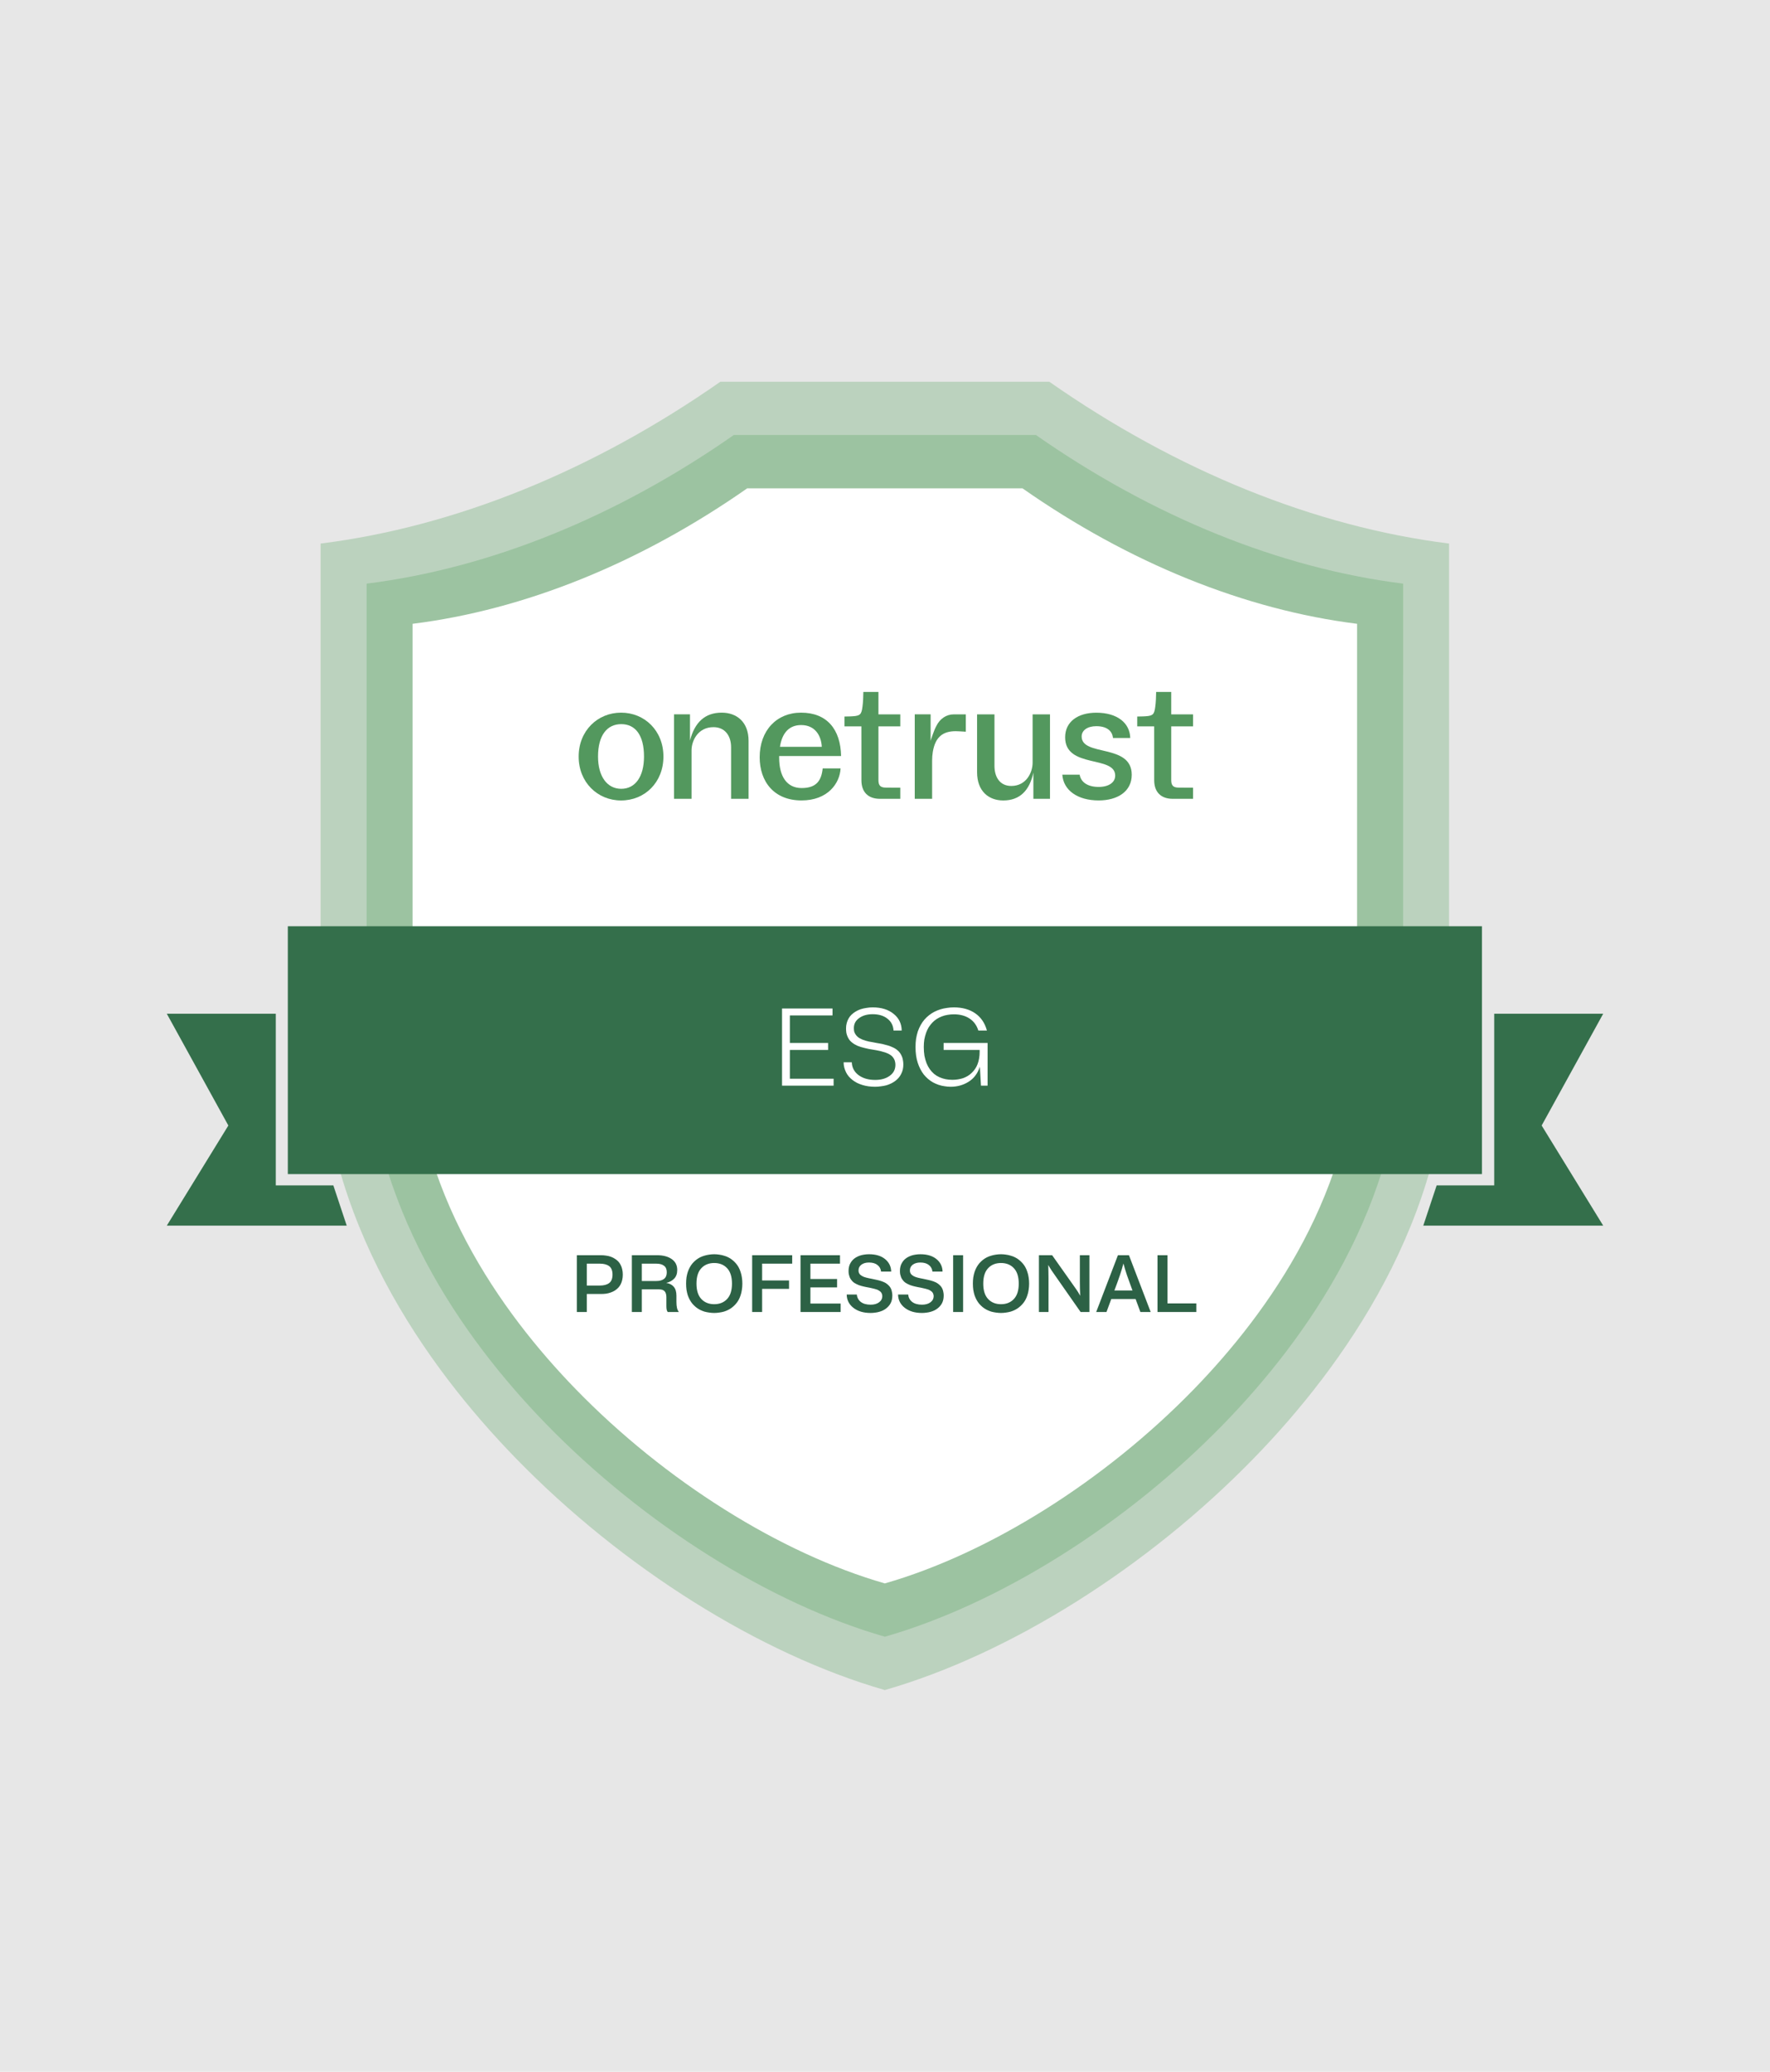 <svg width="624" height="730" viewBox="0 0 624 730" fill="none" xmlns="http://www.w3.org/2000/svg">
<rect width="624" height="730" fill="#E7E7E7"/>
<g opacity="0.75">
<path opacity="0.4" d="M369.924 134.51C414.897 165.938 463.569 185.621 510.855 191.525L510.846 364.955C510.846 429.521 473.451 481.514 442.077 513.77C404.538 552.362 355.929 582.872 311.937 595.499C267.936 582.872 219.327 552.362 181.788 513.77C150.423 481.523 113.028 429.521 113.028 364.955V191.525C160.305 185.621 208.968 165.938 253.959 134.51H369.924Z" fill="#55A05E"/>
</g>
<g opacity="0.75">
<path opacity="0.4" d="M365.208 153.275C406.518 182.138 451.23 200.219 494.664 205.646L494.655 364.946C494.655 424.247 460.302 472.01 431.493 501.638C397.014 537.089 352.365 565.115 311.955 576.707C271.536 565.106 226.887 537.08 192.408 501.638C163.599 472.01 129.246 424.256 129.246 364.946V205.646C172.671 200.228 217.374 182.147 258.702 153.275H365.208Z" fill="#55A05E"/>
</g>
<path d="M360.474 172.076C398.112 198.383 438.855 214.853 478.428 219.803L478.419 364.964C478.419 419 447.117 462.524 420.864 489.524C389.445 521.825 348.756 547.367 311.937 557.924C275.109 547.358 234.42 521.816 203.01 489.524C176.757 462.533 145.455 419.009 145.455 364.964V219.803C185.028 214.862 225.753 198.392 263.409 172.076H360.474Z" fill="white"/>
<path d="M210.831 266.576C210.831 273.623 214.071 277.943 219.012 277.943C223.98 277.943 227.04 273.632 227.04 266.576C227.04 259.016 223.98 255.155 219.012 255.155C214.071 255.155 210.831 259.016 210.831 266.576ZM233.889 266.576C233.889 275.675 227.319 282.047 218.958 282.047C210.687 282.047 204 275.684 204 266.576C204 257.477 210.696 251.105 218.958 251.105C227.256 251.105 233.889 257.477 233.889 266.576Z" fill="#53985E"/>
<path d="M381.327 259.502C381.327 257.306 383.406 255.875 386.493 255.875C390.129 255.875 392.127 257.477 392.37 260.033H398.454C398.337 254.741 393.873 251.123 386.502 251.123C380.022 251.123 375.504 254.273 375.504 259.799C375.504 270.923 393.153 266.045 393.153 273.29C393.153 275.729 390.84 277.277 387.33 277.277C383.388 277.277 381.057 275.576 380.625 272.957H374.514C374.874 278.429 379.86 282.038 387.33 282.038C393.99 282.038 398.985 278.879 398.985 272.993C398.985 261.878 381.327 266.702 381.327 259.502Z" fill="#53985E"/>
<path d="M237.633 281.471V251.699H243.249V260.924C244.923 254.498 248.532 251.105 254.427 251.105C259.746 251.105 263.904 254.408 263.904 261.041V281.471H257.739V263.3C257.739 259.34 255.651 256.217 251.529 256.217C246.057 256.217 243.798 261.005 243.798 264.398V281.462H237.633V281.471Z" fill="#53985E"/>
<path d="M370.167 251.699V281.471H364.308V272.228C362.94 278.654 359.43 282.047 353.688 282.047C348.513 282.047 344.463 278.744 344.463 272.111V251.708H350.592V269.852C350.592 273.812 352.5 276.935 356.514 276.935C361.842 276.935 364.038 272.147 364.038 268.754V251.708H370.167V251.699Z" fill="#53985E"/>
<path d="M282.624 277.673C277.422 277.673 274.686 273.632 274.686 266.936V266.396H296.52C296.34 257 291.552 251.105 282.39 251.105C273.849 251.105 267.819 257.351 267.819 266.81C267.819 275.405 272.877 282.038 282.57 282.038C291.759 282.038 296.07 276.08 296.34 270.752H290.031C289.59 275.036 287.835 277.673 282.624 277.673ZM282.444 255.479C287.349 255.479 289.527 259.214 289.716 263.147H274.965C275.739 258.107 278.322 255.479 282.444 255.479Z" fill="#53985E"/>
<path d="M340.494 251.708V257.117V257.819C338.424 257.702 337.623 257.639 336.912 257.639C332.556 257.639 329.766 259.511 328.857 264.911C328.686 265.937 328.614 266.972 328.614 268.007V281.471H322.485V251.699H328.083V261.041C328.119 260.906 329.235 257.288 330.162 255.695C331.35 253.301 333.582 251.708 336.255 251.708H340.494Z" fill="#53985E"/>
<path d="M412.908 274.838C412.908 276.809 413.619 277.52 415.581 277.52L420.612 277.547V281.471H413.448C409.29 281.471 406.905 279.095 406.905 274.937V260.753H406.896V255.938H400.929V252.473C401.325 252.473 401.199 252.464 401.739 252.455C402.702 252.446 403.44 252.419 403.944 252.374C405.195 252.311 406.023 252.068 406.437 251.645C406.842 251.24 407.121 250.385 407.265 249.098C407.373 248.387 407.454 247.505 407.508 246.443C407.562 245.39 407.589 243.986 407.589 243.806H412.908V251.708H420.612V255.938H412.908V274.838Z" fill="#53985E"/>
<path d="M309.687 274.838C309.687 276.809 310.398 277.52 312.36 277.52L317.391 277.547V281.471H310.227C306.069 281.471 303.684 279.095 303.684 274.937V260.753H303.675V255.938H297.708V252.473C298.104 252.473 297.978 252.464 298.518 252.455C299.481 252.446 300.219 252.419 300.723 252.374C301.974 252.311 302.802 252.068 303.216 251.645C303.621 251.24 303.9 250.385 304.044 249.098C304.152 248.387 304.233 247.505 304.287 246.443C304.341 245.39 304.368 243.986 304.368 243.806H309.687V251.708H317.391V255.938H309.687V274.838Z" fill="#53985E"/>
<path d="M97.224 357.188V417.686H117.519L122.235 431.861H58.803L80.502 396.581L58.803 357.188H97.224Z" fill="#346F4B"/>
<path d="M526.776 357.188V417.686H506.481L501.765 431.861H565.197L543.498 396.581L565.197 357.188H526.776Z" fill="#346F4B"/>
<path d="M522.456 326.363H101.472V413.699H522.456V326.363Z" fill="#346F4B"/>
<path d="M203.358 462.285H206.872V455.942H211.844C212.492 455.942 213.111 455.903 213.702 455.827C214.292 455.732 214.845 455.589 215.359 455.399C215.892 455.208 216.369 454.98 216.788 454.713C217.226 454.427 217.616 454.103 217.959 453.741C218.302 453.379 218.588 452.97 218.817 452.513C219.064 452.036 219.245 451.522 219.36 450.97C219.493 450.398 219.56 449.779 219.56 449.112C219.56 448.445 219.493 447.836 219.36 447.283C219.245 446.712 219.064 446.198 218.817 445.74C218.588 445.264 218.302 444.845 217.959 444.483C217.616 444.121 217.226 443.807 216.788 443.54C216.369 443.254 215.892 443.016 215.359 442.826C214.845 442.635 214.292 442.502 213.702 442.426C213.111 442.33 212.492 442.283 211.844 442.283H203.358V462.285ZM211.444 445.255C212.854 445.255 213.949 445.54 214.73 446.112C215.531 446.683 215.931 447.683 215.931 449.112C215.931 450.541 215.531 451.541 214.73 452.113C213.949 452.684 212.854 452.97 211.444 452.97H206.872V445.255H211.444ZM239.325 462.285C239.02 461.904 238.801 461.428 238.668 460.856C238.534 460.285 238.468 459.571 238.468 458.713V456.542C238.468 455.17 238.153 454.122 237.525 453.398C236.896 452.655 236.01 452.208 234.867 452.055C236.048 451.77 236.991 451.255 237.696 450.512C238.401 449.769 238.754 448.76 238.754 447.483C238.754 445.807 238.096 444.521 236.782 443.626C235.486 442.731 233.772 442.283 231.638 442.283H222.752V462.285H226.266V454.313H232.353C233.267 454.313 233.924 454.541 234.324 454.999C234.724 455.456 234.924 456.151 234.924 457.085V460.142C234.924 460.58 234.953 460.99 235.01 461.371C235.086 461.733 235.21 462.038 235.382 462.285H239.325ZM231.353 445.255C232.553 445.255 233.467 445.502 234.096 445.998C234.744 446.474 235.067 447.245 235.067 448.312C235.067 449.36 234.744 450.131 234.096 450.627C233.467 451.122 232.553 451.37 231.353 451.37H226.266V445.255H231.353ZM251.795 462.628C252.404 462.628 252.995 462.58 253.566 462.485C254.157 462.409 254.719 462.295 255.252 462.142C255.805 461.971 256.319 461.761 256.795 461.514C257.29 461.266 257.748 460.971 258.167 460.628C258.605 460.285 259.005 459.904 259.367 459.485C259.748 459.066 260.081 458.599 260.367 458.085C260.653 457.57 260.891 457.018 261.081 456.427C261.291 455.818 261.443 455.17 261.539 454.484C261.653 453.798 261.71 453.065 261.71 452.284C261.71 451.503 261.653 450.77 261.539 450.084C261.443 449.398 261.291 448.76 261.081 448.169C260.891 447.56 260.653 446.998 260.367 446.483C260.081 445.969 259.748 445.502 259.367 445.083C259.005 444.664 258.605 444.283 258.167 443.94C257.748 443.597 257.29 443.302 256.795 443.054C256.319 442.807 255.805 442.607 255.252 442.454C254.719 442.283 254.157 442.159 253.566 442.083C252.995 441.988 252.404 441.94 251.795 441.94C251.185 441.94 250.585 441.988 249.994 442.083C249.423 442.159 248.861 442.283 248.308 442.454C247.775 442.607 247.261 442.807 246.765 443.054C246.289 443.302 245.832 443.597 245.394 443.94C244.975 444.283 244.575 444.664 244.194 445.083C243.832 445.502 243.508 445.969 243.222 446.483C242.936 446.998 242.689 447.56 242.479 448.169C242.289 448.76 242.136 449.398 242.022 450.084C241.927 450.77 241.879 451.503 241.879 452.284C241.879 453.065 241.927 453.798 242.022 454.484C242.136 455.17 242.289 455.818 242.479 456.427C242.689 457.018 242.936 457.57 243.222 458.085C243.508 458.599 243.832 459.066 244.194 459.485C244.575 459.904 244.975 460.285 245.394 460.628C245.832 460.971 246.289 461.266 246.765 461.514C247.261 461.761 247.775 461.971 248.308 462.142C248.861 462.295 249.423 462.409 249.994 462.485C250.585 462.58 251.185 462.628 251.795 462.628ZM251.795 459.542C249.909 459.542 248.394 458.932 247.251 457.713C246.108 456.494 245.537 454.684 245.537 452.284C245.537 449.884 246.108 448.074 247.251 446.855C248.394 445.636 249.909 445.026 251.795 445.026C253.68 445.026 255.195 445.636 256.338 446.855C257.481 448.074 258.052 449.884 258.052 452.284C258.052 454.684 257.481 456.494 256.338 457.713C255.195 458.932 253.68 459.542 251.795 459.542ZM265.167 462.285H268.682V454.141H278.169V451.17H268.682V445.255H279.283V442.283H265.167V462.285ZM282.217 462.285H296.362V459.313H285.703V453.627H295.104V450.655H285.703V445.255H296.133V442.283H282.217V462.285ZM299.152 447.798C299.152 448.217 299.181 448.607 299.238 448.969C299.314 449.312 299.409 449.636 299.524 449.941C299.638 450.246 299.781 450.522 299.952 450.77C300.124 451.017 300.305 451.246 300.495 451.455C300.705 451.665 300.933 451.855 301.181 452.027C301.429 452.179 301.686 452.322 301.953 452.455C302.219 452.589 302.495 452.713 302.781 452.827C303.086 452.922 303.391 453.017 303.696 453.113C304 453.189 304.305 453.265 304.61 453.341C304.934 453.417 305.248 453.484 305.553 453.541C305.877 453.598 306.191 453.656 306.496 453.713C306.801 453.77 307.096 453.837 307.382 453.913C307.687 453.97 307.972 454.037 308.239 454.113C308.506 454.17 308.763 454.246 309.011 454.341C309.258 454.418 309.477 454.513 309.668 454.627C309.877 454.741 310.068 454.865 310.239 454.999C310.411 455.132 310.554 455.284 310.668 455.456C310.782 455.608 310.868 455.789 310.925 455.999C311.001 456.208 311.039 456.437 311.039 456.685C311.039 457.599 310.658 458.332 309.896 458.885C309.153 459.437 308.163 459.713 306.925 459.713C305.477 459.713 304.324 459.39 303.467 458.742C302.629 458.075 302.162 457.208 302.067 456.142H298.495C298.533 458.066 299.324 459.628 300.867 460.828C302.41 462.028 304.429 462.628 306.925 462.628C307.477 462.628 308.001 462.59 308.496 462.514C309.011 462.457 309.496 462.361 309.953 462.228C310.43 462.095 310.868 461.933 311.268 461.742C311.668 461.552 312.039 461.323 312.382 461.056C312.725 460.79 313.03 460.504 313.297 460.199C313.582 459.875 313.821 459.523 314.011 459.142C314.202 458.761 314.344 458.351 314.44 457.913C314.535 457.456 314.583 456.98 314.583 456.484C314.583 456.065 314.544 455.684 314.468 455.341C314.411 454.98 314.325 454.646 314.211 454.341C314.097 454.037 313.954 453.76 313.782 453.513C313.611 453.265 313.421 453.046 313.211 452.855C313.001 452.646 312.773 452.455 312.525 452.284C312.297 452.113 312.039 451.96 311.754 451.827C311.487 451.693 311.211 451.579 310.925 451.484C310.639 451.37 310.334 451.274 310.011 451.198C309.706 451.103 309.392 451.027 309.068 450.97C308.763 450.893 308.458 450.827 308.153 450.77C307.848 450.693 307.534 450.627 307.21 450.57C306.906 450.512 306.61 450.455 306.324 450.398C306.039 450.341 305.753 450.274 305.467 450.198C305.201 450.122 304.943 450.046 304.696 449.969C304.467 449.874 304.248 449.779 304.039 449.684C303.829 449.569 303.638 449.446 303.467 449.312C303.296 449.179 303.153 449.036 303.038 448.884C302.924 448.712 302.829 448.522 302.753 448.312C302.695 448.103 302.667 447.874 302.667 447.626C302.667 446.807 303 446.14 303.667 445.626C304.353 445.112 305.248 444.855 306.353 444.855C307.629 444.855 308.63 445.15 309.353 445.74C310.096 446.312 310.515 447.083 310.611 448.055H314.183C314.144 446.264 313.43 444.797 312.039 443.654C310.649 442.511 308.753 441.94 306.353 441.94C305.743 441.94 305.162 441.988 304.61 442.083C304.058 442.159 303.543 442.283 303.067 442.454C302.591 442.626 302.143 442.835 301.724 443.083C301.324 443.331 300.962 443.616 300.638 443.94C300.333 444.264 300.067 444.626 299.838 445.026C299.609 445.407 299.438 445.836 299.324 446.312C299.209 446.769 299.152 447.264 299.152 447.798ZM317.263 447.798C317.263 448.217 317.291 448.607 317.348 448.969C317.424 449.312 317.52 449.636 317.634 449.941C317.748 450.246 317.891 450.522 318.063 450.77C318.234 451.017 318.415 451.246 318.606 451.455C318.815 451.665 319.044 451.855 319.291 452.027C319.539 452.179 319.796 452.322 320.063 452.455C320.33 452.589 320.606 452.713 320.892 452.827C321.196 452.922 321.501 453.017 321.806 453.113C322.111 453.189 322.416 453.265 322.72 453.341C323.044 453.417 323.359 453.484 323.663 453.541C323.987 453.598 324.301 453.656 324.606 453.713C324.911 453.77 325.206 453.837 325.492 453.913C325.797 453.97 326.083 454.037 326.349 454.113C326.616 454.17 326.873 454.246 327.121 454.341C327.369 454.418 327.588 454.513 327.778 454.627C327.988 454.741 328.178 454.865 328.35 454.999C328.521 455.132 328.664 455.284 328.778 455.456C328.892 455.608 328.978 455.789 329.035 455.999C329.112 456.208 329.15 456.437 329.15 456.685C329.15 457.599 328.769 458.332 328.007 458.885C327.264 459.437 326.273 459.713 325.035 459.713C323.587 459.713 322.435 459.39 321.577 458.742C320.739 458.075 320.272 457.208 320.177 456.142H316.605C316.643 458.066 317.434 459.628 318.977 460.828C320.52 462.028 322.539 462.628 325.035 462.628C325.587 462.628 326.111 462.59 326.607 462.514C327.121 462.457 327.607 462.361 328.064 462.228C328.54 462.095 328.978 461.933 329.378 461.742C329.778 461.552 330.15 461.323 330.493 461.056C330.836 460.79 331.14 460.504 331.407 460.199C331.693 459.875 331.931 459.523 332.121 459.142C332.312 458.761 332.455 458.351 332.55 457.913C332.645 457.456 332.693 456.98 332.693 456.484C332.693 456.065 332.655 455.684 332.579 455.341C332.521 454.98 332.436 454.646 332.321 454.341C332.207 454.037 332.064 453.76 331.893 453.513C331.721 453.265 331.531 453.046 331.321 452.855C331.112 452.646 330.883 452.455 330.636 452.284C330.407 452.113 330.15 451.96 329.864 451.827C329.597 451.693 329.321 451.579 329.035 451.484C328.75 451.37 328.445 451.274 328.121 451.198C327.816 451.103 327.502 451.027 327.178 450.97C326.873 450.893 326.568 450.827 326.264 450.77C325.959 450.693 325.644 450.627 325.321 450.57C325.016 450.512 324.721 450.455 324.435 450.398C324.149 450.341 323.863 450.274 323.578 450.198C323.311 450.122 323.054 450.046 322.806 449.969C322.577 449.874 322.358 449.779 322.149 449.684C321.939 449.569 321.749 449.446 321.577 449.312C321.406 449.179 321.263 449.036 321.149 448.884C321.034 448.712 320.939 448.522 320.863 448.312C320.806 448.103 320.777 447.874 320.777 447.626C320.777 446.807 321.111 446.14 321.777 445.626C322.463 445.112 323.359 444.855 324.463 444.855C325.74 444.855 326.74 445.15 327.464 445.74C328.207 446.312 328.626 447.083 328.721 448.055H332.293C332.255 446.264 331.54 444.797 330.15 443.654C328.759 442.511 326.864 441.94 324.463 441.94C323.854 441.94 323.273 441.988 322.72 442.083C322.168 442.159 321.654 442.283 321.177 442.454C320.701 442.626 320.253 442.835 319.834 443.083C319.434 443.331 319.072 443.616 318.748 443.94C318.444 444.264 318.177 444.626 317.948 445.026C317.72 445.407 317.548 445.836 317.434 446.312C317.32 446.769 317.263 447.264 317.263 447.798ZM339.533 442.283H336.018V462.285H339.533V442.283ZM352.894 462.628C353.504 462.628 354.095 462.58 354.666 462.485C355.257 462.409 355.819 462.295 356.352 462.142C356.904 461.971 357.419 461.761 357.895 461.514C358.39 461.266 358.847 460.971 359.267 460.628C359.705 460.285 360.105 459.904 360.467 459.485C360.848 459.066 361.181 458.599 361.467 458.085C361.753 457.57 361.991 457.018 362.181 456.427C362.391 455.818 362.543 455.17 362.638 454.484C362.753 453.798 362.81 453.065 362.81 452.284C362.81 451.503 362.753 450.77 362.638 450.084C362.543 449.398 362.391 448.76 362.181 448.169C361.991 447.56 361.753 446.998 361.467 446.483C361.181 445.969 360.848 445.502 360.467 445.083C360.105 444.664 359.705 444.283 359.267 443.94C358.847 443.597 358.39 443.302 357.895 443.054C357.419 442.807 356.904 442.607 356.352 442.454C355.819 442.283 355.257 442.159 354.666 442.083C354.095 441.988 353.504 441.94 352.894 441.94C352.285 441.94 351.685 441.988 351.094 442.083C350.523 442.159 349.961 442.283 349.408 442.454C348.875 442.607 348.361 442.807 347.865 443.054C347.389 443.302 346.932 443.597 346.494 443.94C346.075 444.283 345.674 444.664 345.293 445.083C344.932 445.502 344.608 445.969 344.322 446.483C344.036 446.998 343.789 447.56 343.579 448.169C343.389 448.76 343.236 449.398 343.122 450.084C343.027 450.77 342.979 451.503 342.979 452.284C342.979 453.065 343.027 453.798 343.122 454.484C343.236 455.17 343.389 455.818 343.579 456.427C343.789 457.018 344.036 457.57 344.322 458.085C344.608 458.599 344.932 459.066 345.293 459.485C345.674 459.904 346.075 460.285 346.494 460.628C346.932 460.971 347.389 461.266 347.865 461.514C348.361 461.761 348.875 461.971 349.408 462.142C349.961 462.295 350.523 462.409 351.094 462.485C351.685 462.58 352.285 462.628 352.894 462.628ZM352.894 459.542C351.008 459.542 349.494 458.932 348.351 457.713C347.208 456.494 346.637 454.684 346.637 452.284C346.637 449.884 347.208 448.074 348.351 446.855C349.494 445.636 351.008 445.026 352.894 445.026C354.78 445.026 356.295 445.636 357.438 446.855C358.581 448.074 359.152 449.884 359.152 452.284C359.152 454.684 358.581 456.494 357.438 457.713C356.295 458.932 354.78 459.542 352.894 459.542ZM366.267 462.285H369.639V450.398C369.639 449.598 369.629 448.817 369.61 448.055C369.591 447.274 369.572 446.493 369.553 445.712C369.915 446.36 370.315 447.017 370.753 447.683C371.211 448.35 371.734 449.103 372.325 449.941L380.955 462.285H384.069V442.283H380.697V451.684C380.697 452.446 380.707 453.265 380.726 454.141C380.745 454.999 380.774 455.808 380.812 456.57C380.335 455.675 379.84 454.875 379.326 454.17C378.811 453.446 378.288 452.703 377.754 451.941L370.925 442.283H366.267V462.285ZM402.031 462.285H405.66L398.002 442.283H394.116L386.458 462.285H390.087L391.773 457.713H400.345L402.031 462.285ZM393.145 453.97C393.792 452.255 394.354 450.693 394.83 449.284C395.307 447.855 395.716 446.493 396.059 445.197C396.402 446.493 396.812 447.855 397.288 449.284C397.783 450.693 398.345 452.255 398.974 453.97L399.26 454.713H392.859L393.145 453.97ZM421.756 459.256H411.584V442.283H408.069V462.285H421.756V459.256Z" fill="#2C6145"/>
<path d="M275.702 382.537H293.883V380.089H278.461V369.95H291.941V367.502H278.461V357.79H293.495V355.343H275.702V382.537ZM298.265 362.374C298.265 362.944 298.304 363.475 298.382 363.967C298.485 364.433 298.628 364.874 298.809 365.288C298.99 365.676 299.198 366.039 299.431 366.376C299.664 366.687 299.936 366.971 300.247 367.23C300.557 367.489 300.881 367.722 301.218 367.93C301.58 368.137 301.956 368.331 302.344 368.512C302.759 368.668 303.173 368.81 303.588 368.94C304.028 369.069 304.468 369.186 304.908 369.289C305.375 369.393 305.828 369.497 306.268 369.6C306.734 369.678 307.187 369.756 307.628 369.833C308.094 369.911 308.547 369.989 308.987 370.066C309.454 370.144 309.894 370.235 310.308 370.338C310.749 370.442 311.163 370.558 311.551 370.688C311.966 370.792 312.341 370.921 312.678 371.076C313.041 371.206 313.377 371.374 313.688 371.581C313.999 371.763 314.271 371.97 314.504 372.203C314.737 372.436 314.944 372.708 315.125 373.019C315.307 373.304 315.436 373.627 315.514 373.99C315.618 374.353 315.669 374.754 315.669 375.194C315.669 376.826 314.996 378.121 313.649 379.079C312.328 380.037 310.619 380.517 308.521 380.517C306.139 380.517 304.183 379.947 302.655 378.807C301.153 377.668 300.363 376.166 300.285 374.301H297.411C297.411 374.948 297.488 375.57 297.644 376.166C297.799 376.735 298.006 377.292 298.265 377.836C298.524 378.354 298.848 378.846 299.237 379.312C299.625 379.752 300.065 380.167 300.557 380.555C301.049 380.918 301.58 381.255 302.15 381.565C302.746 381.85 303.38 382.096 304.054 382.304C304.727 382.511 305.426 382.666 306.151 382.77C306.903 382.873 307.692 382.925 308.521 382.925C309.22 382.925 309.894 382.873 310.541 382.77C311.215 382.692 311.849 382.575 312.445 382.42C313.066 382.239 313.636 382.019 314.154 381.76C314.698 381.501 315.19 381.203 315.63 380.866C316.071 380.529 316.459 380.167 316.796 379.778C317.158 379.364 317.456 378.911 317.689 378.419C317.948 377.927 318.143 377.409 318.272 376.865C318.402 376.295 318.466 375.699 318.466 375.078C318.466 374.508 318.415 373.977 318.311 373.485C318.233 372.993 318.104 372.553 317.923 372.164C317.741 371.75 317.534 371.374 317.301 371.038C317.068 370.701 316.796 370.403 316.485 370.144C316.174 369.859 315.838 369.613 315.475 369.406C315.112 369.199 314.737 369.017 314.348 368.862C313.96 368.681 313.546 368.525 313.105 368.396C312.691 368.266 312.251 368.15 311.784 368.046C311.344 367.917 310.891 367.813 310.425 367.735C309.985 367.658 309.531 367.58 309.065 367.502C308.599 367.399 308.133 367.308 307.667 367.23C307.226 367.153 306.786 367.075 306.346 366.997C305.931 366.894 305.53 366.79 305.141 366.687C304.753 366.557 304.377 366.428 304.015 366.298C303.652 366.143 303.316 365.974 303.005 365.793C302.694 365.612 302.422 365.405 302.189 365.171C301.956 364.938 301.749 364.679 301.567 364.394C301.386 364.11 301.244 363.799 301.14 363.462C301.062 363.1 301.024 362.698 301.024 362.258C301.024 360.782 301.645 359.603 302.888 358.723C304.131 357.816 305.724 357.363 307.667 357.363C309.79 357.363 311.513 357.881 312.833 358.917C314.18 359.953 314.905 361.351 315.009 363.113H317.884C317.858 360.704 316.912 358.749 315.048 357.246C313.183 355.718 310.723 354.954 307.667 354.954C306.89 354.954 306.139 355.019 305.413 355.149C304.688 355.252 304.015 355.408 303.393 355.615C302.772 355.822 302.189 356.094 301.645 356.431C301.127 356.741 300.648 357.104 300.208 357.518C299.793 357.907 299.444 358.36 299.159 358.878C298.874 359.37 298.654 359.914 298.498 360.51C298.343 361.079 298.265 361.701 298.265 362.374ZM344.902 363.113H347.932C347.207 360.471 345.834 358.451 343.814 357.052C341.794 355.654 339.282 354.954 336.278 354.954C335.449 354.954 334.633 355.019 333.83 355.149C333.027 355.252 332.25 355.421 331.499 355.654C330.774 355.887 330.075 356.172 329.402 356.508C328.754 356.845 328.133 357.246 327.537 357.713C326.941 358.179 326.397 358.697 325.905 359.267C325.413 359.836 324.973 360.471 324.584 361.17C324.196 361.869 323.859 362.62 323.574 363.423C323.315 364.226 323.108 365.094 322.953 366.026C322.823 366.933 322.758 367.904 322.758 368.94C322.758 369.976 322.823 370.96 322.953 371.892C323.082 372.799 323.276 373.653 323.535 374.456C323.794 375.259 324.105 376.01 324.468 376.709C324.83 377.409 325.232 378.043 325.672 378.613C326.138 379.183 326.643 379.701 327.187 380.167C327.731 380.633 328.301 381.034 328.897 381.371C329.518 381.708 330.166 381.993 330.839 382.226C331.512 382.459 332.212 382.627 332.937 382.731C333.662 382.86 334.4 382.925 335.151 382.925C337.482 382.925 339.58 382.342 341.444 381.177C343.335 380.011 344.669 378.237 345.446 375.855L345.834 382.537H348.165V367.502H332.665V369.95H345.368V370.61C345.368 371.439 345.303 372.216 345.174 372.941C345.044 373.666 344.863 374.34 344.63 374.961C344.397 375.583 344.099 376.153 343.737 376.671C343.4 377.163 343.011 377.616 342.571 378.03C342.157 378.445 341.691 378.807 341.173 379.118C340.655 379.429 340.111 379.688 339.541 379.895C338.971 380.076 338.363 380.219 337.715 380.322C337.093 380.426 336.446 380.478 335.773 380.478C334.918 380.478 334.102 380.4 333.325 380.245C332.574 380.089 331.849 379.856 331.15 379.545C330.476 379.235 329.855 378.846 329.285 378.38C328.715 377.888 328.21 377.331 327.77 376.709C327.33 376.088 326.954 375.389 326.643 374.612C326.333 373.809 326.086 372.941 325.905 372.009C325.75 371.05 325.672 370.027 325.672 368.94C325.672 367.981 325.737 367.088 325.866 366.259C326.022 365.43 326.229 364.653 326.488 363.928C326.747 363.203 327.058 362.543 327.42 361.947C327.809 361.351 328.236 360.808 328.702 360.315C329.168 359.823 329.686 359.396 330.256 359.033C330.826 358.671 331.422 358.373 332.043 358.14C332.691 357.881 333.364 357.7 334.063 357.596C334.789 357.467 335.527 357.402 336.278 357.402C338.453 357.402 340.292 357.894 341.794 358.878C343.296 359.862 344.332 361.274 344.902 363.113Z" fill="white"/>
</svg>
